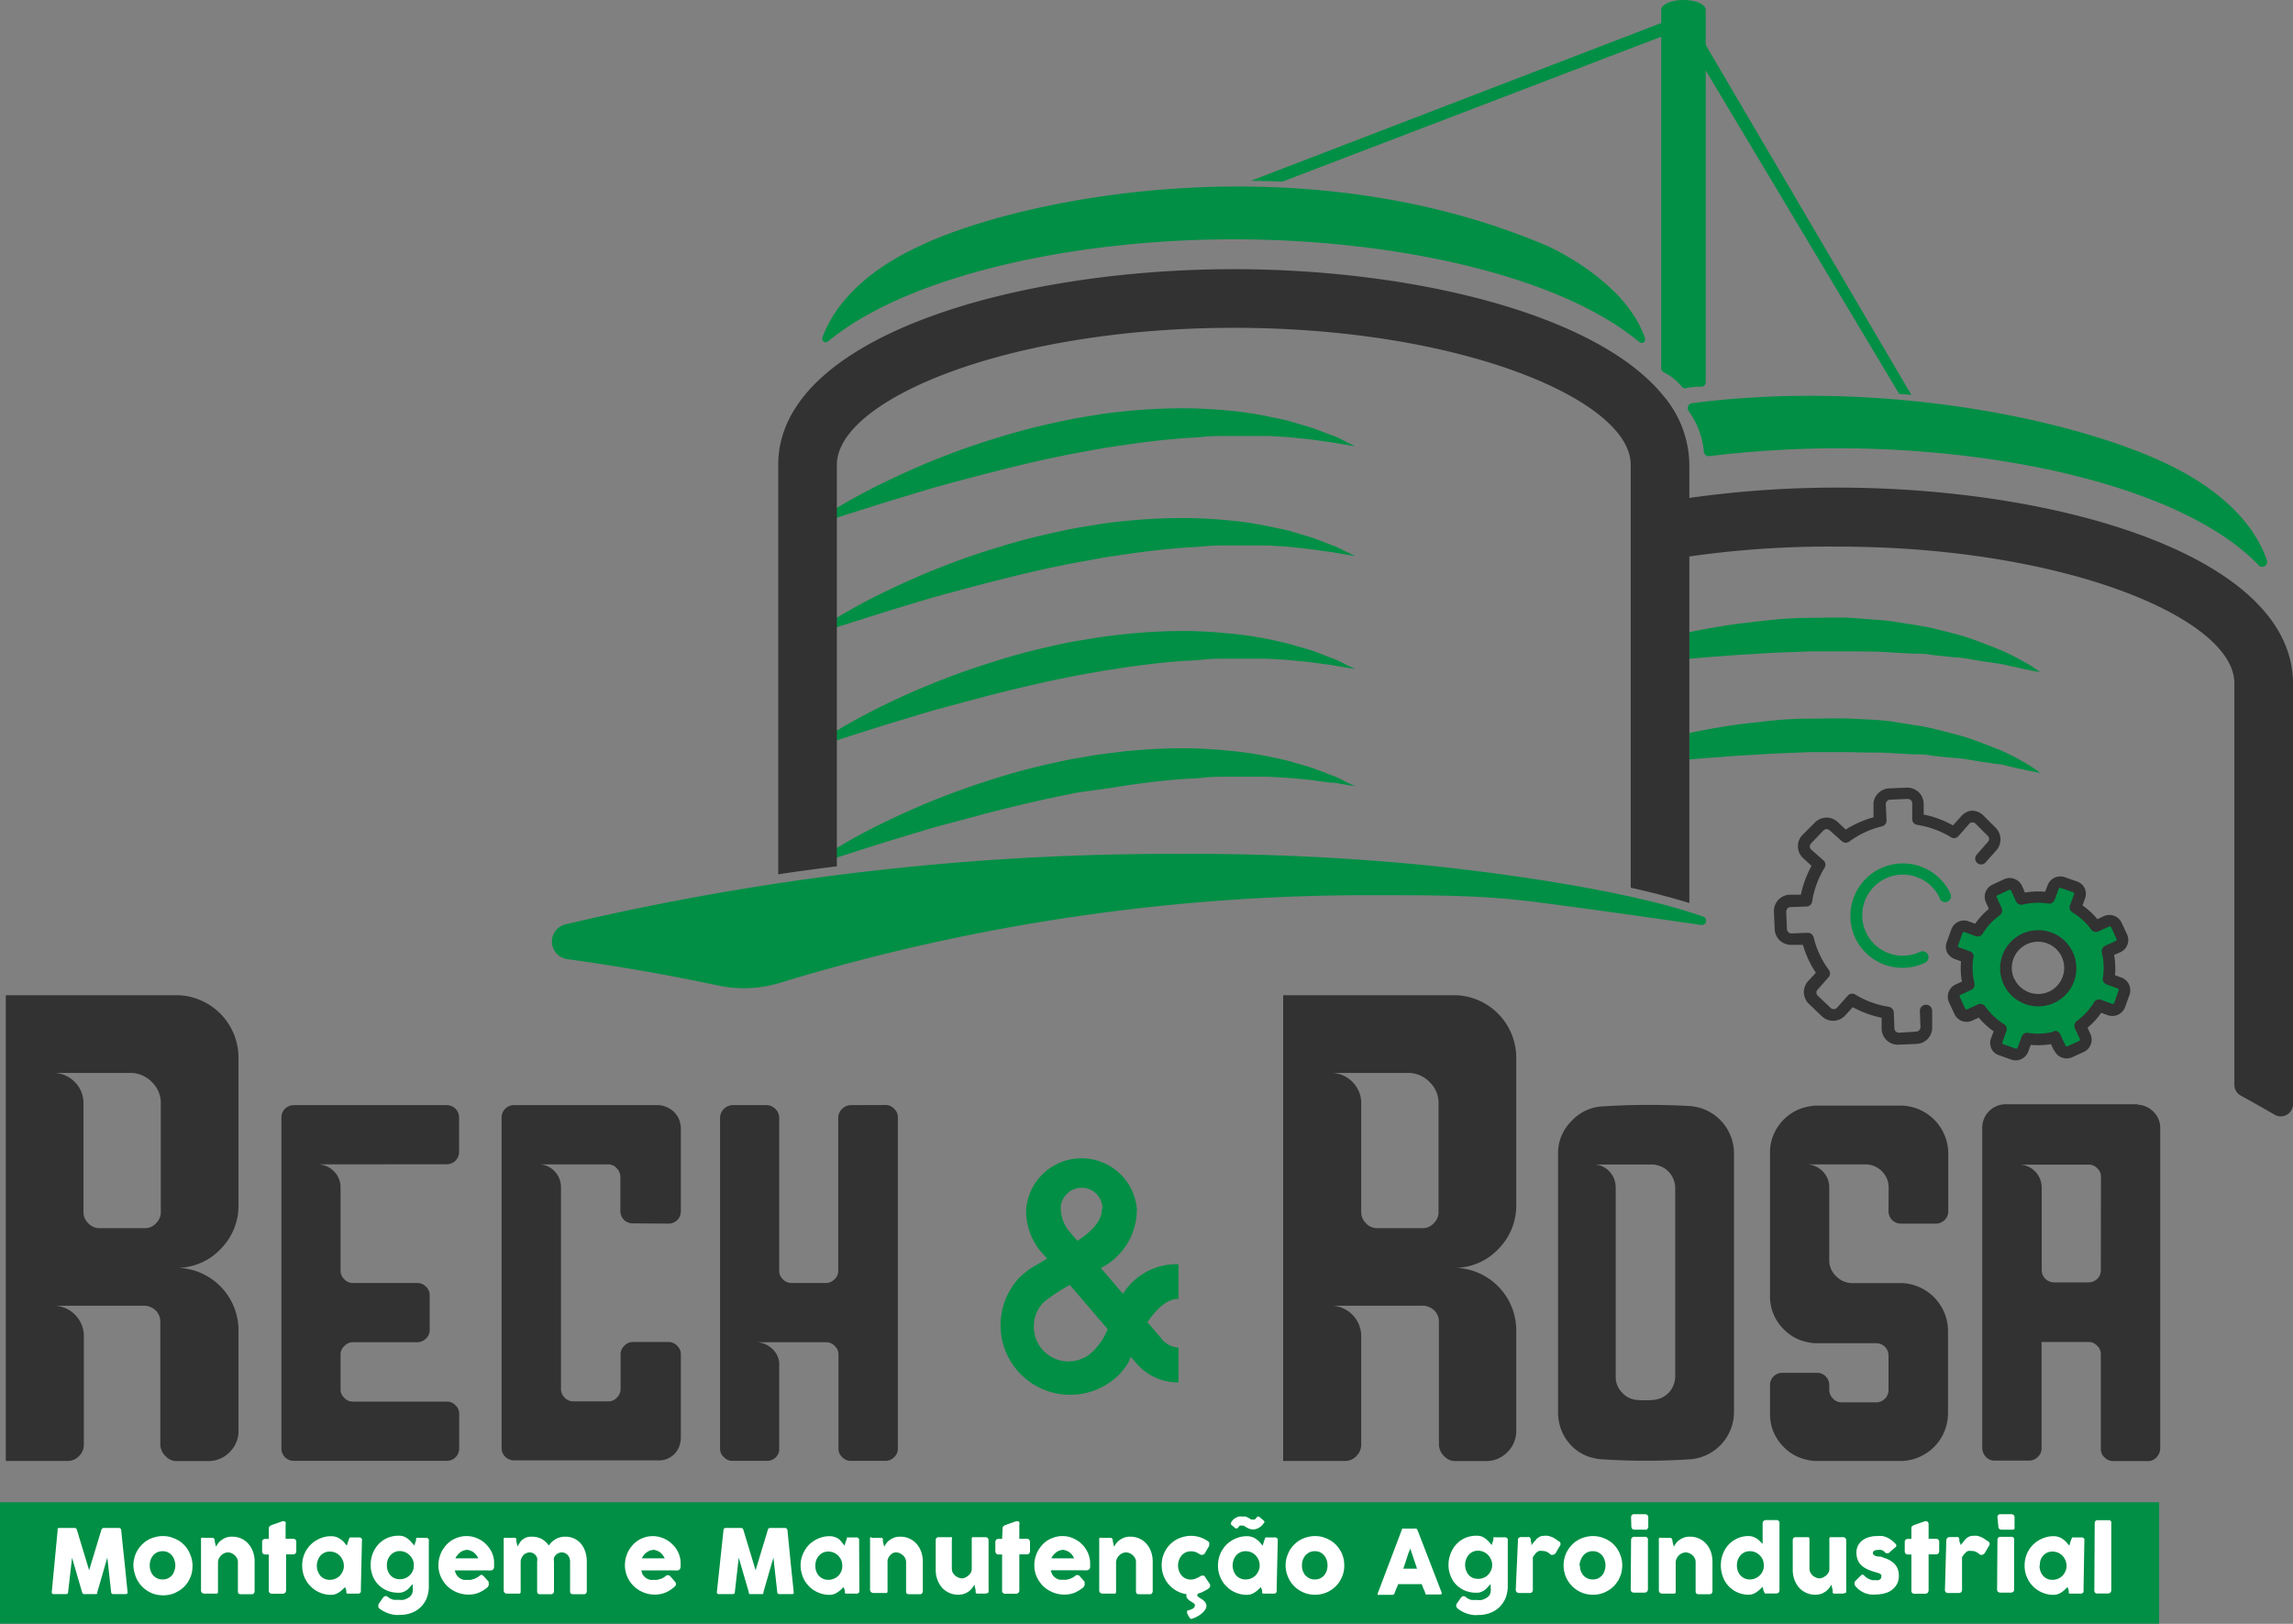 <?xml version="1.0" encoding="UTF-8"?> <svg xmlns="http://www.w3.org/2000/svg" id="Camada_1" data-name="Camada 1" viewBox="0 0 186.51 132.11"><rect x="0" y="0" width="186.51" height="132.11" fill="#808080" stroke="none"/><defs><style>.cls-1{fill:#008f45;}.cls-2{fill:#323232;}.cls-3{fill:#fff;}</style></defs><title>logo-rech-rosa-svg</title><rect class="cls-1" y="122.22" width="175.62" height="9.88"></rect><path class="cls-2" d="M189.27,61.11V93.77a1,1,0,0,0,.55.91c.9.49,1.78,1,2.66,1.5a1,1,0,0,0,1.56-.91V61.11C194,50.78,175,45.2,157,45.2a85.37,85.37,0,0,0-13.83,1.11,1,1,0,0,0-.87,1v2.71a1,1,0,0,0,1.22,1A79.76,79.76,0,0,1,157,50C175.46,50,189.27,55.85,189.27,61.11Z" transform="translate(-7.53 -5.53)"></path><path class="cls-1" d="M73.2,48.41s.59-.44,1.67-1.12a50.09,50.09,0,0,1,4.63-2.54,63.42,63.42,0,0,1,6.91-2.88c1.3-.44,2.66-.87,4-1.24s2.83-.7,4.27-1c.73-.14,1.46-.25,2.18-.37s1.45-.2,2.17-.27c1.45-.15,2.88-.23,4.26-.24a36.57,36.57,0,0,1,4,.17,29.15,29.15,0,0,1,3.54.52c.55.12,1.07.22,1.55.34l1.38.41c.86.25,1.58.57,2.18.78s1,.49,1.34.63l.47.24-2-.34c-.63-.08-1.38-.2-2.25-.29l-1.37-.13L110.68,41c-.53,0-1.09,0-1.66,0s-1.16,0-1.76,0-1.23,0-1.87.07-1.28.08-1.94.14c-1.32.1-2.67.27-4,.45l-2.07.31-2.09.38c-1.39.26-2.77.55-4.13.87s-2.7.66-4,1-2.54.67-3.72,1l-3.32,1c-2.06.64-3.77,1.19-5,1.58Z" transform="translate(-7.53 -5.53)"></path><path class="cls-1" d="M73.2,57.34s.59-.44,1.67-1.11a47.52,47.52,0,0,1,4.63-2.55,63.42,63.42,0,0,1,6.91-2.88c1.3-.44,2.66-.87,4-1.24s2.83-.7,4.27-1c.73-.14,1.46-.25,2.18-.37s1.45-.2,2.17-.27c1.45-.15,2.88-.23,4.26-.24a36.57,36.57,0,0,1,4,.17,29.15,29.15,0,0,1,3.54.52c.55.12,1.07.22,1.55.34l1.38.41c.86.25,1.58.57,2.18.79s1,.48,1.34.62l.47.24-2-.34c-.63-.07-1.38-.2-2.25-.29L112.21,50l-1.53-.09c-.53,0-1.09,0-1.66,0s-1.16,0-1.76,0-1.23,0-1.87.07-1.28.08-1.94.14c-1.32.1-2.67.27-4,.45l-2.07.31-2.09.38c-1.39.26-2.77.55-4.13.87s-2.7.66-4,1-2.54.68-3.72,1l-3.32,1c-2.06.64-3.77,1.19-5,1.58Z" transform="translate(-7.53 -5.53)"></path><path class="cls-1" d="M73.2,66.53s.59-.45,1.67-1.12a52.25,52.25,0,0,1,4.63-2.55A63.51,63.51,0,0,1,86.41,60c1.3-.44,2.66-.88,4-1.25s2.83-.7,4.27-1l2.18-.36c.73-.1,1.45-.2,2.17-.27,1.45-.15,2.88-.24,4.26-.25a34.16,34.16,0,0,1,4,.18,29.22,29.22,0,0,1,3.54.51c.55.12,1.07.23,1.55.35l1.38.4c.86.25,1.58.57,2.18.79s1,.49,1.34.63l.47.23s-.73-.11-2-.34c-.63-.07-1.38-.2-2.25-.28l-1.37-.13-1.53-.09c-.53,0-1.09,0-1.66,0s-1.16,0-1.76,0-1.23,0-1.87.08-1.28.07-1.94.13c-1.32.1-2.67.27-4,.45l-2.07.32-2.09.37c-1.39.27-2.77.56-4.13.88s-2.7.65-4,1-2.54.68-3.72,1l-3.32,1c-2.06.64-3.77,1.19-5,1.59Z" transform="translate(-7.53 -5.53)"></path><path class="cls-1" d="M73.2,76.07s.59-.44,1.67-1.11a47.52,47.52,0,0,1,4.63-2.55,63.51,63.51,0,0,1,6.91-2.87c1.3-.45,2.66-.88,4-1.25s2.83-.7,4.27-1l2.18-.37,2.17-.27c1.45-.14,2.88-.23,4.26-.24a34.16,34.16,0,0,1,4,.18,29.22,29.22,0,0,1,3.54.51c.55.12,1.07.22,1.55.35l1.38.4c.86.25,1.58.57,2.18.79s1,.48,1.34.63l.47.23L116,69.2l-.28,0c-.6-.07-1.3-.19-2.11-.27l-1.37-.12-1.53-.09c-.53,0-1.09,0-1.66,0s-1.16,0-1.76,0-1.23,0-1.87.08-1.28.07-1.94.13c-1.32.1-2.67.27-4,.45l-2.07.32L95.24,70c-1.39.27-2.77.56-4.13.88s-2.7.65-4,1-2.54.68-3.72,1l-3.32,1c-2.06.64-3.77,1.19-5,1.59Z" transform="translate(-7.53 -5.53)"></path><path class="cls-1" d="M172,67.45a17.38,17.38,0,0,0-1.74-.88c-.69-.27-1.48-.59-2.36-.9s-1.85-.53-2.88-.8a13.89,13.89,0,0,0-1.61-.32l-1.68-.27a16.91,16.91,0,0,0-1.76-.19L158.2,64c-1.21-.06-2.44,0-3.67,0s-2.46.1-3.66.24-2.38.26-3.51.47c-.84.13-1.64.29-2.43.46v2.15c.88-.08,1.78-.15,2.72-.21,1.11-.11,2.26-.15,3.43-.23s2.35-.09,3.53-.16l3.52,0c1.16.06,2.31,0,3.41.09l1.63.09c.53,0,1.05,0,1.55.12l1.47.15a12.07,12.07,0,0,1,1.39.15c.87.15,1.68.27,2.4.37.37,0,.7.14,1,.2l.85.19c1,.22,1.65.33,1.65.33S173,68,172,67.45Z" transform="translate(-7.53 -5.53)"></path><path class="cls-1" d="M172,59.29a15.59,15.59,0,0,0-1.74-.87c-.69-.28-1.48-.59-2.36-.91s-1.85-.53-2.88-.8c-.52-.14-1.06-.22-1.61-.32l-1.68-.26a16.91,16.91,0,0,0-1.76-.19l-1.8-.14c-1.21-.06-2.44,0-3.67,0s-2.46.11-3.66.25-2.38.26-3.51.47c-.84.13-1.64.29-2.43.45v2.16c.88-.08,1.78-.16,2.72-.22,1.11-.1,2.26-.15,3.43-.23s2.35-.09,3.53-.15l3.52,0c1.16,0,2.31,0,3.41.09l1.63.09c.53,0,1.05,0,1.55.11l1.47.15c.48.06.95.06,1.39.15.87.16,1.68.27,2.4.38a6.94,6.94,0,0,1,1,.2l.85.18c1,.23,1.65.33,1.65.33S173,59.81,172,59.29Z" transform="translate(-7.53 -5.53)"></path><path class="cls-1" d="M107.88,25c12.94,0,26.46,2.89,33,8.37a.29.29,0,0,0,.46-.3c-1.58-4.74-7.95-7.53-7.95-7.53-19.91-8.51-42.65-4-51.05,0C77,28,75.1,31.12,74.42,33a.29.29,0,0,0,.46.31C81.44,27.88,95,25,107.88,25Z" transform="translate(-7.53 -5.53)"></path><path class="cls-1" d="M111.83,20.31,144,8l0-1a1.78,1.78,0,0,0-.56.1L109.27,20.24C110.11,20.25,111,20.27,111.83,20.31Z" transform="translate(-7.53 -5.53)"></path><path class="cls-1" d="M108,21.79l1.46-.56q-1.16,0-2.28,0l.23.29C107.48,21.56,107.86,21.83,108,21.79Z" transform="translate(-7.53 -5.53)"></path><path class="cls-3" d="M12.22,130a.22.22,0,0,1,0-.11.17.17,0,0,1,.13-.05h1.25a.18.18,0,0,1,.18.14l1,3.3,1-3.3a.2.2,0,0,1,.19-.14h1.24a.21.21,0,0,1,.12.05.24.24,0,0,1,.06.11c.08.86.17,1.7.26,2.54s.17,1.69.26,2.54v0c0,.09-.06.14-.16.14h-1a.16.16,0,0,1-.18-.16l-.31-2.81-.82,2.83a.21.21,0,0,1,0,.09.14.14,0,0,1-.09.05h-1a.14.14,0,0,1-.09-.05s-.05-.06-.05-.09l-.82-2.82-.32,2.8c0,.11-.06.16-.17.16h-1a.14.14,0,0,1-.16-.16Z" transform="translate(-7.53 -5.53)"></path><path class="cls-3" d="M18.38,132.89a2.32,2.32,0,0,1,.09-.65,2,2,0,0,1,.24-.57,2.37,2.37,0,0,1,.37-.48,2.24,2.24,0,0,1,1.05-.6,2.3,2.3,0,0,1,.64-.09,2.24,2.24,0,0,1,.93.19A2.25,2.25,0,0,1,23,132a2.26,2.26,0,0,1,.19.94,2.74,2.74,0,0,1-.08.64,2.87,2.87,0,0,1-.24.57,2.55,2.55,0,0,1-.37.48A2.18,2.18,0,0,1,22,135a2.15,2.15,0,0,1-.56.24,2.6,2.6,0,0,1-1.28,0,2.22,2.22,0,0,1-.57-.24,2.36,2.36,0,0,1-.85-.85,2,2,0,0,1-.24-.57A2.3,2.3,0,0,1,18.38,132.89Zm1.33,0a1.22,1.22,0,0,0,.28.81,1,1,0,0,0,.33.24,1,1,0,0,0,.44.09,1,1,0,0,0,.43-.09,1.08,1.08,0,0,0,.32-.24,1,1,0,0,0,.2-.37,1.23,1.23,0,0,0,.08-.44,1.33,1.33,0,0,0-.08-.45,1,1,0,0,0-.2-.37,1.11,1.11,0,0,0-.32-.25,1,1,0,0,0-.43-.09,1,1,0,0,0-.44.09,1,1,0,0,0-.33.25,1.23,1.23,0,0,0-.21.37A1.33,1.33,0,0,0,19.71,132.89Z" transform="translate(-7.53 -5.53)"></path><path class="cls-3" d="M24,130.64a.19.19,0,0,1,.1,0h.65l.11,0a.27.27,0,0,1,.08.07.19.19,0,0,1,.05.09.42.42,0,0,1,0,.1l.11.47a2.05,2.05,0,0,1,.16-.26,1.15,1.15,0,0,1,.27-.27,1.63,1.63,0,0,1,.37-.21,1.39,1.39,0,0,1,.52-.08,1.71,1.71,0,0,1,1.32.59,2,2,0,0,1,.37.64,2.3,2.3,0,0,1,.13.79v2.38a.33.33,0,0,1-.06.21.22.22,0,0,1-.19.07h-.84a.36.36,0,0,1-.21-.05.29.29,0,0,1-.06-.21v-2.36a.6.6,0,0,0-.07-.3.92.92,0,0,0-.19-.25,1.17,1.17,0,0,0-.26-.17.8.8,0,0,0-.3-.06.66.66,0,0,0-.27.06.87.87,0,0,0-.44.41.75.75,0,0,0-.09.3v2.36a.5.5,0,0,1,0,.12.2.2,0,0,1-.07.1l-.09,0h-.92a.26.26,0,0,1-.3-.28v-4.06a.2.2,0,0,1,0-.13.18.18,0,0,1,.08-.09Z" transform="translate(-7.53 -5.53)"></path><path class="cls-3" d="M29.4,129.86a.19.19,0,0,1,.08-.17.68.68,0,0,1,.21-.11l.83-.29h.06a.19.19,0,0,1,.18.08.39.39,0,0,1,0,.2v1.15h.61a.25.25,0,0,1,.19.07.24.24,0,0,1,.07.2v.7a.3.3,0,0,1-.07.23.25.25,0,0,1-.19.07H30.8v2.92a.29.29,0,0,1-.08.21.32.32,0,0,1-.22.07h-.83a.25.25,0,0,1-.28-.28V132h-.26c-.19,0-.28-.1-.28-.3V131c0-.18.09-.27.28-.27h.26Z" transform="translate(-7.53 -5.53)"></path><path class="cls-3" d="M36.88,134.92a.25.25,0,0,1,0,.12.16.16,0,0,1-.07.09.19.19,0,0,1-.1.05h-.81l-.12,0a.16.16,0,0,1-.08-.06.36.36,0,0,1,0-.09.76.76,0,0,0,0-.11l-.1-.27-.22.21a1.69,1.69,0,0,1-.25.2,1.3,1.3,0,0,1-.31.16,1,1,0,0,1-.35.06,2.18,2.18,0,0,1-.63-.08,2.38,2.38,0,0,1-.57-.24,2.07,2.07,0,0,1-.47-.37,1.92,1.92,0,0,1-.37-.48,2,2,0,0,1-.24-.57,2.29,2.29,0,0,1-.08-.64,2.42,2.42,0,0,1,.18-.94,2.33,2.33,0,0,1,1.26-1.26,2.23,2.23,0,0,1,.92-.19,1.16,1.16,0,0,1,.42.07,1.11,1.11,0,0,1,.34.18,1.31,1.31,0,0,1,.28.24l.23.28.14-.44a.64.64,0,0,1,.06-.14.19.19,0,0,1,.05-.09.09.09,0,0,1,.07,0h.74a.19.19,0,0,1,.1.05.28.28,0,0,1,.07.09.22.22,0,0,1,0,.12Zm-3.58-2a1.3,1.3,0,0,0,.29.81,1,1,0,0,0,.33.24,1,1,0,0,0,.43.09,1.15,1.15,0,0,0,.82-.33,1.31,1.31,0,0,0,.24-.37,1,1,0,0,0,.09-.44,1.13,1.13,0,0,0-.09-.45,1.31,1.31,0,0,0-.24-.37,1.16,1.16,0,0,0-.36-.25,1.14,1.14,0,0,0-.46-.09,1,1,0,0,0-.76.34,1.23,1.23,0,0,0-.21.37A1.33,1.33,0,0,0,33.3,132.89Z" transform="translate(-7.53 -5.53)"></path><path class="cls-3" d="M41.1,135a1.18,1.18,0,0,0,0-.28c0-.11,0-.21,0-.32l-.21.23a1.36,1.36,0,0,1-.24.24,1.11,1.11,0,0,1-.3.17.94.94,0,0,1-.39.07,2.45,2.45,0,0,1-.91-.16,2.25,2.25,0,0,1-.72-.47,2.11,2.11,0,0,1-.48-.72,2.47,2.47,0,0,1-.17-.92,2.6,2.6,0,0,1,.17-.93,2.39,2.39,0,0,1,.48-.76,2.16,2.16,0,0,1,.72-.5,2.27,2.27,0,0,1,.91-.18,1.25,1.25,0,0,1,.4.06,1.74,1.74,0,0,1,.33.18A2.16,2.16,0,0,1,41,131l.23.27.14-.43,0-.12a.22.22,0,0,1,.05-.08.12.12,0,0,1,.07,0,.22.22,0,0,1,.12,0h.63a.19.19,0,0,1,.1.05.31.31,0,0,1,.07.09.21.21,0,0,1,0,.12v3.69a2.54,2.54,0,0,1-.19,1A2.11,2.11,0,0,1,41,136.75a2.61,2.61,0,0,1-.94.16,2.12,2.12,0,0,1-.42,0,2.42,2.42,0,0,1-.45-.1,2.3,2.3,0,0,1-.43-.18,1.69,1.69,0,0,1-.37-.24l-.08-.08a.18.18,0,0,1,0-.1.24.24,0,0,1,0-.12.22.22,0,0,1,.06-.13l.34-.48a.28.28,0,0,1,.18-.1.31.31,0,0,1,.21.08.6.6,0,0,0,.21.14l.24.09.25,0H40a1.4,1.4,0,0,0,.34,0,1.2,1.2,0,0,0,.33-.13.83.83,0,0,0,.28-.21A.71.71,0,0,0,41.1,135ZM39,132.87a1.29,1.29,0,0,0,.07.45,1.07,1.07,0,0,0,.22.37,1,1,0,0,0,.33.24,1.18,1.18,0,0,0,.43.08,1.11,1.11,0,0,0,.44-.08,1,1,0,0,0,.35-.23.94.94,0,0,0,.25-.34,1,1,0,0,0,.1-.42v-.12a1,1,0,0,0-.1-.42,1.07,1.07,0,0,0-.25-.35,1.21,1.21,0,0,0-.35-.24,1.12,1.12,0,0,0-.44-.09,1,1,0,0,0-.43.09,1,1,0,0,0-.33.25,1.07,1.07,0,0,0-.22.37A1.31,1.31,0,0,0,39,132.87Z" transform="translate(-7.53 -5.53)"></path><path class="cls-3" d="M47.21,134.64a2.75,2.75,0,0,1-.72.46,2.22,2.22,0,0,1-.85.16,2.46,2.46,0,0,1-.94-.18,2.43,2.43,0,0,1-.78-.5,2.53,2.53,0,0,1-.53-.76,2.31,2.31,0,0,1-.2-.95,2.57,2.57,0,0,1,.08-.62,2.72,2.72,0,0,1,.22-.56,3.27,3.27,0,0,1,.35-.48,2.39,2.39,0,0,1,.46-.38,2.7,2.7,0,0,1,.55-.24,2.18,2.18,0,0,1,.63-.09,2.33,2.33,0,0,1,.59.08,2.5,2.5,0,0,1,.53.23,1.93,1.93,0,0,1,.46.35,2.51,2.51,0,0,1,.35.44,2,2,0,0,1,.23.52,1.77,1.77,0,0,1,.08.56V133a.27.27,0,0,1-.06.19.26.26,0,0,1-.17.1,1.4,1.4,0,0,1-.34,0H44.53a1,1,0,0,0,.15.39,1.18,1.18,0,0,0,.25.25,1.2,1.2,0,0,0,.31.13,1.88,1.88,0,0,0,.31,0,1.24,1.24,0,0,0,.27,0l.27-.07.23-.11a.93.93,0,0,0,.18-.12.46.46,0,0,1,.1-.07.13.13,0,0,1,.18,0l.11.09.39.44,0,.08a.22.22,0,0,1,0,.08.16.16,0,0,1,0,.12Zm-1.75-3a.67.67,0,0,0-.28.06.92.92,0,0,0-.25.15,1.34,1.34,0,0,0-.2.21,1,1,0,0,0-.16.25h1.86a1.75,1.75,0,0,0-.16-.27,1,1,0,0,0-.21-.21.92.92,0,0,0-.26-.14A1.16,1.16,0,0,0,45.46,131.61Z" transform="translate(-7.53 -5.53)"></path><path class="cls-3" d="M48.58,130.64a.19.19,0,0,1,.1,0h.65l.11,0a.27.27,0,0,1,.08.07.19.19,0,0,1,0,.09.42.42,0,0,1,0,.1l.11.47c0-.08.08-.16.14-.26a1.05,1.05,0,0,1,.2-.27,1.33,1.33,0,0,1,.33-.21,1.15,1.15,0,0,1,.48-.08,1.68,1.68,0,0,1,.82.19,1.81,1.81,0,0,1,.57.53,2.79,2.79,0,0,1,.19-.24,1.4,1.4,0,0,1,.29-.23,1.11,1.11,0,0,1,.38-.18,1.43,1.43,0,0,1,.48-.07,1.63,1.63,0,0,1,1.29.59,2,2,0,0,1,.34.64,2.56,2.56,0,0,1,.12.79v2.38a.33.33,0,0,1-.06.21.22.22,0,0,1-.19.07h-.84a.36.36,0,0,1-.21-.05.29.29,0,0,1-.06-.21v-2.4a.93.93,0,0,0-.05-.29.59.59,0,0,0-.14-.23.56.56,0,0,0-.21-.16.64.64,0,0,0-.28-.06.58.58,0,0,0-.26.06.62.62,0,0,0-.22.15.76.76,0,0,0-.15.23.94.94,0,0,0,0,.3v2.38a.33.33,0,0,1-.06.21.24.24,0,0,1-.19.07h-.84a.37.37,0,0,1-.22-.05.29.29,0,0,1-.06-.21v-2.4a.92.92,0,0,0,0-.29.73.73,0,0,0-.13-.23.65.65,0,0,0-.21-.16.6.6,0,0,0-.27-.06.58.58,0,0,0-.26.06.79.79,0,0,0-.23.14,1,1,0,0,0-.16.24.66.66,0,0,0-.08.29v2.4a.5.5,0,0,1,0,.12.2.2,0,0,1-.07.1l-.09,0h-.92a.26.26,0,0,1-.3-.28v-4.06a.2.2,0,0,1,0-.13.18.18,0,0,1,.08-.09Z" transform="translate(-7.53 -5.53)"></path><path class="cls-3" d="M62.37,134.64a2.46,2.46,0,0,1-.72.46,2.17,2.17,0,0,1-.84.16,2.44,2.44,0,0,1-1.72-.68,2.37,2.37,0,0,1-.53-.76,2.31,2.31,0,0,1-.2-.95,2.57,2.57,0,0,1,.08-.62,2.25,2.25,0,0,1,.22-.56,2.68,2.68,0,0,1,.35-.48,2.39,2.39,0,0,1,.46-.38,2.48,2.48,0,0,1,.55-.24,2.2,2.2,0,0,1,1.21,0,2.58,2.58,0,0,1,.54.23,2.1,2.1,0,0,1,.45.35,2.17,2.17,0,0,1,.36.44,2.42,2.42,0,0,1,.23.52,2.1,2.1,0,0,1,.08.56V133a.43.43,0,0,1-.06.19.26.26,0,0,1-.17.1,1.5,1.5,0,0,1-.35,0H59.7a1,1,0,0,0,.14.39,1.23,1.23,0,0,0,.26.25,1.2,1.2,0,0,0,.31.13,1.76,1.76,0,0,0,.31,0,1.24,1.24,0,0,0,.27,0l.26-.07a1.33,1.33,0,0,0,.24-.11.83.83,0,0,0,.17-.12l.1-.07a.16.16,0,0,1,.09,0,.14.14,0,0,1,.1,0l.11.09.38.44a.33.33,0,0,1,.06.08s0,0,0,.08a.21.21,0,0,1,0,.12A.47.47,0,0,1,62.37,134.64Zm-1.75-3a.66.66,0,0,0-.27.06.92.92,0,0,0-.25.15,1,1,0,0,0-.21.21,1.28,1.28,0,0,0-.15.25H61.6a1.78,1.78,0,0,0-.17-.27,1,1,0,0,0-.2-.21,1.08,1.08,0,0,0-.26-.14A1.23,1.23,0,0,0,60.62,131.61Z" transform="translate(-7.53 -5.53)"></path><path class="cls-3" d="M66.38,130a.16.16,0,0,1,.05-.11.17.17,0,0,1,.12-.05h1.26a.18.18,0,0,1,.18.14l1,3.3,1-3.3a.18.18,0,0,1,.18-.14H71.4a.21.21,0,0,1,.12.05.24.24,0,0,1,.06.11c.08.86.17,1.7.25,2.54s.18,1.69.26,2.54v0c0,.09,0,.14-.16.14h-1c-.12,0-.17-.05-.18-.16l-.31-2.81-.82,2.83a.44.44,0,0,1,0,.09.14.14,0,0,1-.09.05h-1a.14.14,0,0,1-.09-.05s0-.06,0-.09l-.82-2.82-.32,2.8c0,.11-.06.16-.18.16H66a.14.14,0,0,1-.16-.16Z" transform="translate(-7.53 -5.53)"></path><path class="cls-3" d="M77.43,134.92a.5.5,0,0,1,0,.12.18.18,0,0,1-.08.09.13.13,0,0,1-.09.05h-.81l-.12,0a.12.12,0,0,1-.08-.06.19.19,0,0,1,0-.09s0-.07,0-.11l-.11-.27-.21.21a1.79,1.79,0,0,1-.26.2,1.08,1.08,0,0,1-.3.16,1,1,0,0,1-.35.06,2.18,2.18,0,0,1-.63-.08,2.22,2.22,0,0,1-.57-.24,1.92,1.92,0,0,1-.48-.37,2.55,2.55,0,0,1-.37-.48,2.35,2.35,0,0,1-.23-.57,2.3,2.3,0,0,1-.09-.64,2.26,2.26,0,0,1,.19-.94,2.45,2.45,0,0,1,.5-.76,2.52,2.52,0,0,1,.75-.5,2.24,2.24,0,0,1,.93-.19,1.07,1.07,0,0,1,.41.07,1.06,1.06,0,0,1,.35.18A2.09,2.09,0,0,1,76,131c.08.1.16.19.22.28l.14-.44a1.14,1.14,0,0,0,.06-.14l0-.09a.09.09,0,0,1,.07,0h.75a.13.13,0,0,1,.09.05.32.32,0,0,1,.08.09.37.37,0,0,1,0,.12Zm-3.58-2a1.23,1.23,0,0,0,.07.44,1.07,1.07,0,0,0,.22.37,1,1,0,0,0,.76.33,1.13,1.13,0,0,0,.45-.09,1.06,1.06,0,0,0,.61-.61,1,1,0,0,0,.08-.44,1.12,1.12,0,0,0-.08-.45,1.31,1.31,0,0,0-.24-.37,1.34,1.34,0,0,0-.37-.25,1.13,1.13,0,0,0-.45-.09,1,1,0,0,0-.43.09,1,1,0,0,0-.33.25,1.07,1.07,0,0,0-.22.37A1.33,1.33,0,0,0,73.85,132.89Z" transform="translate(-7.53 -5.53)"></path><path class="cls-3" d="M78.4,130.64a.19.19,0,0,1,.1,0h.64l.12,0,.08.07a.19.19,0,0,1,0,.09.42.42,0,0,0,0,.1l.11.47a2.05,2.05,0,0,1,.16-.26,1.1,1.1,0,0,1,.26-.27,1.71,1.71,0,0,1,.38-.21,1.37,1.37,0,0,1,.51-.08,1.75,1.75,0,0,1,1.33.59,2,2,0,0,1,.37.64,2.3,2.3,0,0,1,.13.79v2.38a.33.33,0,0,1-.06.21.22.22,0,0,1-.19.07h-.84a.37.37,0,0,1-.22-.05.36.36,0,0,1-.05-.21v-2.36a.73.73,0,0,0-.07-.3.92.92,0,0,0-.19-.25,1.45,1.45,0,0,0-.26-.17.8.8,0,0,0-.3-.06.66.66,0,0,0-.27.06A.82.82,0,0,0,80,132a1,1,0,0,0-.2.25.61.61,0,0,0-.08.3v2.36a.27.27,0,0,1,0,.12.15.15,0,0,1-.07.1l-.09,0H78.6a.3.3,0,0,1-.23-.08.26.26,0,0,1-.07-.2v-4.06a.28.28,0,0,1,0-.13.2.2,0,0,1,.09-.09Z" transform="translate(-7.53 -5.53)"></path><path class="cls-3" d="M87.84,135.13l-.1.05h-.65l-.12,0-.08-.07a.19.19,0,0,1,0-.09.42.42,0,0,1,0-.1l-.11-.47a2.05,2.05,0,0,1-.16.26,1.63,1.63,0,0,1-.26.27,1.71,1.71,0,0,1-.38.21,1.6,1.6,0,0,1-.51.08,1.75,1.75,0,0,1-1.33-.59,2.08,2.08,0,0,1-.37-.65,2.24,2.24,0,0,1-.13-.78v-2.38a.29.29,0,0,1,.06-.21.22.22,0,0,1,.19-.07h.84c.11,0,.18,0,.22,0a.3.3,0,0,1,0,.2v2.37a.78.78,0,0,0,.07.3,1.1,1.1,0,0,0,.19.25.92.92,0,0,0,.27.16.61.61,0,0,0,.57,0,1,1,0,0,0,.25-.16.91.91,0,0,0,.2-.24.66.66,0,0,0,.07-.3v-2.37a.27.27,0,0,1,0-.12.16.16,0,0,1,.07-.09.18.18,0,0,1,.09,0h.92a.29.29,0,0,1,.22.07.28.28,0,0,1,.07.21v4.06a.28.28,0,0,1,0,.13.2.2,0,0,1-.09.09Z" transform="translate(-7.53 -5.53)"></path><path class="cls-3" d="M89.08,129.86a.19.19,0,0,1,.08-.17.68.68,0,0,1,.21-.11l.82-.29h.07a.19.19,0,0,1,.18.08.4.4,0,0,1,0,.2v1.15h.61a.26.26,0,0,1,.19.07.28.28,0,0,1,.07.2v.7a.35.35,0,0,1-.07.23.26.26,0,0,1-.19.07h-.61v2.92a.25.25,0,0,1-.08.21.29.29,0,0,1-.22.07h-.82a.24.24,0,0,1-.28-.28V132h-.27c-.18,0-.28-.1-.28-.3V131a.25.25,0,0,1,.28-.27h.27Z" transform="translate(-7.53 -5.53)"></path><path class="cls-3" d="M95.68,134.64a2.75,2.75,0,0,1-.72.46,2.22,2.22,0,0,1-.85.16,2.46,2.46,0,0,1-.94-.18,2.43,2.43,0,0,1-.78-.5,2.53,2.53,0,0,1-.53-.76,2.31,2.31,0,0,1-.2-.95,2.57,2.57,0,0,1,.08-.62,2.72,2.72,0,0,1,.22-.56,3.27,3.27,0,0,1,.35-.48,2.39,2.39,0,0,1,.46-.38,2.56,2.56,0,0,1,.56-.24,2.06,2.06,0,0,1,.62-.09,2.33,2.33,0,0,1,.59.08,2.3,2.3,0,0,1,.53.23,1.93,1.93,0,0,1,.46.35,2.12,2.12,0,0,1,.35.44,2,2,0,0,1,.23.52,1.77,1.77,0,0,1,.09.56c0,.13,0,.23,0,.31a.27.27,0,0,1-.06.19.26.26,0,0,1-.16.1,1.56,1.56,0,0,1-.35,0H93a1.13,1.13,0,0,0,.15.39,1,1,0,0,0,.26.25,1.14,1.14,0,0,0,.3.13,1.88,1.88,0,0,0,.31,0,1.24,1.24,0,0,0,.27,0l.27-.07.23-.11a.93.93,0,0,0,.18-.12.46.46,0,0,1,.1-.07.16.16,0,0,1,.09,0,.12.12,0,0,1,.09,0,.44.44,0,0,1,.11.09l.39.44a.25.25,0,0,1,0,.08.22.22,0,0,1,0,.08.16.16,0,0,1,0,.12Zm-1.75-3a.67.67,0,0,0-.28.06.87.87,0,0,0-.24.15,1,1,0,0,0-.21.21.73.73,0,0,0-.15.25H94.9a1.75,1.75,0,0,0-.16-.27,1,1,0,0,0-.21-.21.92.92,0,0,0-.26-.14A1.16,1.16,0,0,0,93.93,131.61Z" transform="translate(-7.53 -5.53)"></path><path class="cls-3" d="M97.05,130.64a.19.19,0,0,1,.1,0h.65l.11,0a.27.27,0,0,1,.08.07.19.19,0,0,1,.05.09.42.42,0,0,1,0,.1l.11.47a2.05,2.05,0,0,1,.16-.26,1.15,1.15,0,0,1,.27-.27,1.51,1.51,0,0,1,.38-.21,1.3,1.3,0,0,1,.51-.08,1.71,1.71,0,0,1,.75.16,1.62,1.62,0,0,1,.57.43,1.85,1.85,0,0,1,.37.64,2.3,2.3,0,0,1,.13.79v2.38a.33.33,0,0,1-.06.21.22.22,0,0,1-.19.07h-.84a.36.36,0,0,1-.21-.05.29.29,0,0,1-.06-.21v-2.36a.6.6,0,0,0-.07-.3.92.92,0,0,0-.19-.25,1,1,0,0,0-.26-.17.8.8,0,0,0-.3-.06.66.66,0,0,0-.27.06.87.87,0,0,0-.44.41.75.75,0,0,0-.09.3v2.36a.5.5,0,0,1,0,.12.2.2,0,0,1-.07.1l-.09,0h-.92a.32.32,0,0,1-.23-.08.3.3,0,0,1-.06-.2v-4.06a.28.28,0,0,1,0-.13.24.24,0,0,1,.08-.09Z" transform="translate(-7.53 -5.53)"></path><path class="cls-3" d="M105.16,133.77l.1-.05h.07a.2.2,0,0,1,.11,0,.29.29,0,0,1,.11.11l.41.61,0,.07a.14.14,0,0,1,0,.06.16.16,0,0,1-.06.13.52.52,0,0,1-.11.1,3.61,3.61,0,0,1-.65.33,2.36,2.36,0,0,1-.75.12,2.18,2.18,0,0,1-.63-.08,2.22,2.22,0,0,1-.57-.24,2.37,2.37,0,0,1-.48-.37,2.19,2.19,0,0,1-.37-.48,2.87,2.87,0,0,1-.24-.57,2.64,2.64,0,0,1,0-1.29,2.87,2.87,0,0,1,.24-.57,2.36,2.36,0,0,1,.85-.85,2.6,2.6,0,0,1,1.2-.32,2.48,2.48,0,0,1,.73.11,2.31,2.31,0,0,1,.63.31h0a.69.69,0,0,1,.13.11.27.27,0,0,1,0,.16.22.22,0,0,1,0,.13l-.32.55a.29.29,0,0,1-.25.18l-.08,0-.11-.05a1.83,1.83,0,0,0-.34-.18,1.23,1.23,0,0,0-.39-.06,1,1,0,0,0-.42.09,1,1,0,0,0-.33.25,1.23,1.23,0,0,0-.21.37,1.33,1.33,0,0,0-.08.45,1.3,1.3,0,0,0,.29.81,1,1,0,0,0,.33.24,1,1,0,0,0,.42.09,1,1,0,0,0,.39-.08A1.59,1.59,0,0,0,105.16,133.77Zm-.17,1.42a.17.17,0,0,0-.08.13.12.12,0,0,0,.06.1l.14.11.18.11a1.1,1.1,0,0,1,.18.14.59.59,0,0,1,.13.18.41.41,0,0,1,.06.23.54.54,0,0,1-.09.28,1.11,1.11,0,0,1-.25.29,1.92,1.92,0,0,1-.39.27,1.88,1.88,0,0,1-.5.21h0s-.07,0-.12-.08a1.4,1.4,0,0,1-.12-.18,1.86,1.86,0,0,1-.1-.2.58.58,0,0,1,0-.13.12.12,0,0,1,0-.08c.42-.1.62-.23.62-.38a.19.19,0,0,0,0-.14.87.87,0,0,0-.14-.12l-.17-.11-.18-.12a.87.87,0,0,1-.13-.15.31.31,0,0,1-.06-.19.25.25,0,0,1,0-.08.24.24,0,0,1,.06-.09Z" transform="translate(-7.53 -5.53)"></path><path class="cls-3" d="M111.37,134.92a.25.25,0,0,1,0,.12.16.16,0,0,1-.07.09.19.19,0,0,1-.1.05h-.81l-.12,0a.16.16,0,0,1-.08-.06.36.36,0,0,1,0-.09.76.76,0,0,0,0-.11l-.1-.27-.22.21a1.69,1.69,0,0,1-.25.2,1.3,1.3,0,0,1-.31.16,1,1,0,0,1-.35.06,2.18,2.18,0,0,1-.63-.08,2.38,2.38,0,0,1-.57-.24,2.07,2.07,0,0,1-.47-.37,1.92,1.92,0,0,1-.37-.48,2.38,2.38,0,0,1-.24-.57,2.29,2.29,0,0,1-.08-.64,2.42,2.42,0,0,1,.18-.94,2.33,2.33,0,0,1,1.26-1.26,2.23,2.23,0,0,1,.92-.19,1.16,1.16,0,0,1,.42.07,1,1,0,0,1,.34.18,1.31,1.31,0,0,1,.28.24l.23.28.14-.44a.64.64,0,0,1,.06-.14.19.19,0,0,1,.05-.09.09.09,0,0,1,.07,0h.74a.19.19,0,0,1,.1.05.28.28,0,0,1,.07.09.22.22,0,0,1,0,.12Zm-3.66-5.61.16-.18a.92.92,0,0,1,.21-.13.85.85,0,0,1,.22-.09,1,1,0,0,1,.24,0l.14,0a.58.58,0,0,1,.16,0l.21.09.25.15a.12.12,0,0,0,.08,0l.08,0a.25.25,0,0,0,.13,0l.09-.08.12-.15a.09.09,0,0,1,.07,0s0,0,.07,0l.38.32a.23.23,0,0,1,.05.07.09.09,0,0,1,0,.08l-.11.14a1.06,1.06,0,0,1-.36.31.89.89,0,0,1-.45.12,1,1,0,0,1-.29-.05,1.47,1.47,0,0,1-.28-.14l-.2-.12-.08,0-.08,0a.25.25,0,0,0-.13,0,.24.24,0,0,0-.09.08l-.12.14a.07.07,0,0,1-.07,0,.09.09,0,0,1-.09,0l-.37-.32s0,0,0,0a.08.08,0,0,1,0,0v-.05l0-.06Zm.08,3.58a1.3,1.3,0,0,0,.29.81,1,1,0,0,0,.33.24,1,1,0,0,0,.43.09,1.15,1.15,0,0,0,.82-.33,1.31,1.31,0,0,0,.24-.37,1,1,0,0,0,.09-.44,1.13,1.13,0,0,0-.09-.45,1.31,1.31,0,0,0-.24-.37,1.16,1.16,0,0,0-.36-.25,1.14,1.14,0,0,0-.46-.09,1,1,0,0,0-.76.34,1.23,1.23,0,0,0-.21.37A1.33,1.33,0,0,0,107.79,132.89Z" transform="translate(-7.53 -5.53)"></path><path class="cls-3" d="M112.1,132.89a2.32,2.32,0,0,1,.09-.65,2.87,2.87,0,0,1,.24-.57,2.37,2.37,0,0,1,.37-.48,2.19,2.19,0,0,1,.48-.37,2.35,2.35,0,0,1,.57-.23,2.3,2.3,0,0,1,.64-.09,2.24,2.24,0,0,1,.93.19,2.45,2.45,0,0,1,.76.5,2.67,2.67,0,0,1,.51.76,2.42,2.42,0,0,1,.18.94,2.29,2.29,0,0,1-.08.64,2.87,2.87,0,0,1-.24.57,2.19,2.19,0,0,1-.37.48,2.38,2.38,0,0,1-1.05.61,2.25,2.25,0,0,1-.64.08,2.29,2.29,0,0,1-.64-.08,2.38,2.38,0,0,1-.57-.24,2.36,2.36,0,0,1-.85-.85,2.87,2.87,0,0,1-.24-.57A2.3,2.3,0,0,1,112.1,132.89Zm1.33,0a1.22,1.22,0,0,0,.28.81,1.27,1.27,0,0,0,.33.24,1,1,0,0,0,.44.09,1,1,0,0,0,.43-.09,1,1,0,0,0,.32-.24,1.23,1.23,0,0,0,.21-.37,1.5,1.5,0,0,0,.07-.44,1.63,1.63,0,0,0-.07-.45,1.23,1.23,0,0,0-.21-.37,1,1,0,0,0-.32-.25,1,1,0,0,0-.43-.09,1,1,0,0,0-.44.09,1.31,1.31,0,0,0-.33.25,1.23,1.23,0,0,0-.21.37A1.33,1.33,0,0,0,113.43,132.89Z" transform="translate(-7.53 -5.53)"></path><path class="cls-3" d="M121.57,129.94s0,0,0-.05l0,0,.06,0,.06,0h.93a.18.18,0,0,1,.11,0l.07.07.09.21,1.9,4.92c0,.05,0,.08,0,.11s-.07.05-.14.05h-1a.25.25,0,0,1-.13,0,.26.26,0,0,1-.07-.1c0-.13-.09-.25-.14-.37s-.09-.25-.14-.37h-1.93c0,.12-.09.24-.14.37s-.09.24-.14.37a.17.17,0,0,1-.18.13h-1.07a.16.16,0,0,1-.12,0s0-.06,0-.11Zm.66,1.55c0,.12-.09.26-.14.4s-.09.29-.14.43-.09.29-.14.43-.09.28-.14.4h1.12Z" transform="translate(-7.53 -5.53)"></path><path class="cls-3" d="M128.78,135a.82.82,0,0,0,0-.28v-.32l-.22.23a1.36,1.36,0,0,1-.24.24,1.11,1.11,0,0,1-.3.17.94.94,0,0,1-.39.07,2.49,2.49,0,0,1-.91-.16,2.36,2.36,0,0,1-.72-.47,2.09,2.09,0,0,1-.47-.72,2.29,2.29,0,0,1-.18-.92,2.41,2.41,0,0,1,.18-.93,2.37,2.37,0,0,1,.47-.76,2.27,2.27,0,0,1,.72-.5,2.31,2.31,0,0,1,.91-.18,1.31,1.31,0,0,1,.41.06,1.4,1.4,0,0,1,.32.18,2.16,2.16,0,0,1,.27.25,2.76,2.76,0,0,1,.23.27l.14-.43,0-.12a.22.22,0,0,1,0-.08.12.12,0,0,1,.07,0,.22.22,0,0,1,.12,0H130a.2.2,0,0,1,.09.05.34.34,0,0,1,.08.09.37.37,0,0,1,0,.12v3.69a2.73,2.73,0,0,1-.18,1,2.32,2.32,0,0,1-.51.74,2.21,2.21,0,0,1-.76.47,2.71,2.71,0,0,1-.95.16,2.12,2.12,0,0,1-.42,0,2.42,2.42,0,0,1-.45-.1,2.3,2.3,0,0,1-.43-.18,2,2,0,0,1-.37-.24l-.07-.08a.19.19,0,0,1-.05-.1.24.24,0,0,1,0-.12.49.49,0,0,1,.06-.13l.34-.48a.33.33,0,0,1,.18-.1.29.29,0,0,1,.21.08.6.6,0,0,0,.21.14,1.06,1.06,0,0,0,.25.09l.24,0h.22a1.33,1.33,0,0,0,.34,0,1.4,1.4,0,0,0,.34-.13.9.9,0,0,0,.27-.21A.61.61,0,0,0,128.78,135Zm-2.08-2.16a1.29,1.29,0,0,0,.08.45,1.23,1.23,0,0,0,.21.37,1,1,0,0,0,.33.24,1.22,1.22,0,0,0,.43.08,1.08,1.08,0,0,0,.44-.08,1,1,0,0,0,.36-.23,1,1,0,0,0,.24-.34,1,1,0,0,0,.11-.42v-.12a1,1,0,0,0-.11-.42,1.21,1.21,0,0,0-.24-.35,1.13,1.13,0,0,0-.36-.24,1.08,1.08,0,0,0-.44-.09,1,1,0,0,0-.76.34,1.23,1.23,0,0,0-.21.37A1.32,1.32,0,0,0,126.7,132.87Z" transform="translate(-7.53 -5.53)"></path><path class="cls-3" d="M131,130.84a.2.2,0,0,1,0-.11.22.22,0,0,1,.07-.09.35.35,0,0,1,.19-.06h.55a.18.18,0,0,1,.11,0,.23.23,0,0,1,.07.07.36.36,0,0,1,.05.09,1,1,0,0,1,0,.1.15.15,0,0,1,0,.07l.05.12s0,.09,0,.13l0,.08.21-.25.21-.25a1.05,1.05,0,0,1,.25-.18.67.67,0,0,1,.33-.08,1.83,1.83,0,0,1,.35,0,1.4,1.4,0,0,1,.29.09,1,1,0,0,1,.28.14l.29.2a.25.25,0,0,1,.1.4l-.33.57a.32.32,0,0,1-.18.13.32.32,0,0,1-.23,0,1.12,1.12,0,0,0-.32-.23.87.87,0,0,0-.37-.07.69.69,0,0,0-.25,0,.52.52,0,0,0-.19.11,1.29,1.29,0,0,0-.16.17l-.16.23v2.63a.33.33,0,0,1-.06.21.3.3,0,0,1-.23.07h-.81c-.19,0-.29-.09-.29-.28Z" transform="translate(-7.53 -5.53)"></path><path class="cls-3" d="M134.71,132.89a2.32,2.32,0,0,1,.09-.65,2,2,0,0,1,.24-.57,2.37,2.37,0,0,1,.37-.48,2.24,2.24,0,0,1,1.05-.6,2.35,2.35,0,0,1,1.57.1,2.25,2.25,0,0,1,1.26,1.26,2.26,2.26,0,0,1,.19.94,2.74,2.74,0,0,1-.08.64,2.87,2.87,0,0,1-.24.57,2.55,2.55,0,0,1-.37.48,2.18,2.18,0,0,1-.49.37,2.15,2.15,0,0,1-.56.24,2.29,2.29,0,0,1-.64.08,2.25,2.25,0,0,1-.64-.08,2.22,2.22,0,0,1-.57-.24,2.36,2.36,0,0,1-.85-.85,2,2,0,0,1-.24-.57A2.3,2.3,0,0,1,134.71,132.89Zm1.33,0a1.22,1.22,0,0,0,.28.81,1,1,0,0,0,.33.24,1,1,0,0,0,.44.09,1,1,0,0,0,.43-.09,1.08,1.08,0,0,0,.32-.24,1,1,0,0,0,.2-.37,1.23,1.23,0,0,0,.08-.44,1.33,1.33,0,0,0-.08-.45,1,1,0,0,0-.2-.37,1.11,1.11,0,0,0-.32-.25,1,1,0,0,0-.43-.09,1,1,0,0,0-.44.09,1,1,0,0,0-.33.25,1.23,1.23,0,0,0-.21.37A1.33,1.33,0,0,0,136,132.89Z" transform="translate(-7.53 -5.53)"></path><path class="cls-3" d="M140.2,129a.29.29,0,0,1,.07-.22.28.28,0,0,1,.2-.06h.84a.33.33,0,0,1,.21.06.29.29,0,0,1,.08.22v.71a.29.29,0,0,1,0,.09l-.06.1a.24.24,0,0,1-.09.08.21.21,0,0,1-.12,0h-.84q-.27,0-.27-.3Zm0,1.84a.27.27,0,0,1,.07-.2.22.22,0,0,1,.2-.08h.83a.2.2,0,0,1,.1,0l.09.05.08.09a.27.27,0,0,1,0,.12v4a.29.29,0,0,1-.08.21.29.29,0,0,1-.22.07h-.83c-.18,0-.27-.09-.27-.28Z" transform="translate(-7.53 -5.53)"></path><path class="cls-3" d="M142.56,130.64a.24.24,0,0,1,.1,0h.65l.11,0a.19.19,0,0,1,.08.07.2.2,0,0,1,.06.09l0,.1.12.47a1.31,1.31,0,0,1,.16-.26,1,1,0,0,1,.26-.27,1.71,1.71,0,0,1,.38-.21,1.33,1.33,0,0,1,.51-.08,1.68,1.68,0,0,1,.75.16,1.66,1.66,0,0,1,.58.43,2,2,0,0,1,.37.64,2.56,2.56,0,0,1,.13.79v2.38a.33.33,0,0,1-.06.21.24.24,0,0,1-.19.07h-.84a.37.37,0,0,1-.22-.05.29.29,0,0,1-.06-.21v-2.36a.6.6,0,0,0-.07-.3.88.88,0,0,0-.18-.25,1.24,1.24,0,0,0-.27-.17.8.8,0,0,0-.3-.06.65.65,0,0,0-.26.06.87.87,0,0,0-.26.16,1,1,0,0,0-.19.25.75.75,0,0,0-.09.3v2.36a.25.25,0,0,1,0,.12.2.2,0,0,1-.07.1l-.09,0h-.92a.28.28,0,0,1-.22-.08.26.26,0,0,1-.07-.2v-4.06a.28.28,0,0,1,0-.13.24.24,0,0,1,.08-.09Z" transform="translate(-7.53 -5.53)"></path><path class="cls-3" d="M150.9,134.63l-.22.21a3,3,0,0,1-.26.21,1.43,1.43,0,0,1-.3.16,1,1,0,0,1-.36.06,2.21,2.21,0,0,1-2.09-1.45,2.66,2.66,0,0,1,0-1.87,2.37,2.37,0,0,1,.47-.76,2.23,2.23,0,0,1,.71-.5,2.12,2.12,0,0,1,.91-.19,1.06,1.06,0,0,1,.37.06,1.4,1.4,0,0,1,.3.15,1.27,1.27,0,0,1,.25.21l.22.22v-1.66a.26.26,0,0,1,.28-.28H152l.1,0a.53.53,0,0,1,.1.06.35.35,0,0,1,.07.09.36.36,0,0,1,0,.11v5.43c0,.19-.09.28-.29.28h-.71l-.12,0a.15.15,0,0,1-.06,0,.19.19,0,0,1-.05-.09.67.67,0,0,1-.06-.12Zm-2.09-1.74a1.23,1.23,0,0,0,.07.44,1.07,1.07,0,0,0,.22.37,1,1,0,0,0,.76.33,1.12,1.12,0,0,0,.44-.09,1,1,0,0,0,.35-.23,1,1,0,0,0,.25-.34,1.08,1.08,0,0,0,.1-.43v-.05a1.33,1.33,0,0,0-.08-.45,1.2,1.2,0,0,0-.61-.62,1.13,1.13,0,0,0-.45-.09,1,1,0,0,0-.43.09,1,1,0,0,0-.33.25,1.07,1.07,0,0,0-.22.37A1.33,1.33,0,0,0,148.81,132.89Z" transform="translate(-7.53 -5.53)"></path><path class="cls-3" d="M157.54,135.13a.19.19,0,0,1-.1.05h-.64l-.12,0a.27.27,0,0,1-.08-.07.19.19,0,0,1,0-.09.42.42,0,0,1,0-.1l-.11-.47a2.05,2.05,0,0,1-.16.26,2.17,2.17,0,0,1-.26.27,2,2,0,0,1-.38.21,1.6,1.6,0,0,1-.51.08,1.75,1.75,0,0,1-1.33-.59,2.08,2.08,0,0,1-.37-.65,2.24,2.24,0,0,1-.13-.78v-2.38a.29.29,0,0,1,.06-.21.22.22,0,0,1,.19-.07h.84c.1,0,.18,0,.21,0a.25.25,0,0,1,.06.2v2.37a.78.78,0,0,0,.07.3,1.1,1.1,0,0,0,.19.25,1,1,0,0,0,.26.16.66.66,0,0,0,.3.07.54.54,0,0,0,.27-.07.87.87,0,0,0,.26-.16.91.91,0,0,0,.2-.24.66.66,0,0,0,.07-.3v-2.37a.27.27,0,0,1,0-.12.16.16,0,0,1,.07-.09.18.18,0,0,1,.09,0h.91a.3.3,0,0,1,.23.07.28.28,0,0,1,.07.21v4.06a.28.28,0,0,1,0,.13.2.2,0,0,1-.09.09Z" transform="translate(-7.53 -5.53)"></path><path class="cls-3" d="M159.2,133.75a1,1,0,0,0,.21.17l.22.11.19.06.11,0h.17a.76.76,0,0,0,.21,0,.56.56,0,0,0,.17-.09.24.24,0,0,0,.07-.17.29.29,0,0,0,0-.17.4.4,0,0,0-.12-.1.69.69,0,0,0-.19-.07l-.24-.08a3.09,3.09,0,0,1-.72-.28,1.69,1.69,0,0,1-.45-.36,1.17,1.17,0,0,1-.23-.44,1.57,1.57,0,0,1-.07-.49,1.26,1.26,0,0,1,.12-.55,1.37,1.37,0,0,1,.34-.42,1.56,1.56,0,0,1,.53-.27,2.17,2.17,0,0,1,.69-.1,2,2,0,0,1,.43,0,1.29,1.29,0,0,1,.38.12,1.68,1.68,0,0,1,.36.21,4.57,4.57,0,0,1,.34.31.22.22,0,0,1,.06.13.17.17,0,0,1-.08.14l-.27.23a3.08,3.08,0,0,0-.27.25l-.08,0a.14.14,0,0,1-.09,0l-.07,0a.23.23,0,0,1-.07-.07.7.7,0,0,0-.29-.19,1.18,1.18,0,0,0-.31,0,.58.58,0,0,0-.28.07.2.2,0,0,0-.1.19.21.21,0,0,0,.07.14.51.51,0,0,0,.16.09l.2.05.19,0c.21.07.41.14.6.22a2,2,0,0,1,.47.31,1.22,1.22,0,0,1,.31.43,1.58,1.58,0,0,1,.11.61,1.47,1.47,0,0,1-.14.64,1.43,1.43,0,0,1-.4.48,1.55,1.55,0,0,1-.59.29,2.55,2.55,0,0,1-.74.1,2.45,2.45,0,0,1-.46,0,1.88,1.88,0,0,1-.45-.12,2.38,2.38,0,0,1-.41-.23,1.88,1.88,0,0,1-.35-.34.3.3,0,0,1-.06-.11.22.22,0,0,1,0-.11.3.3,0,0,1,0-.1.24.24,0,0,1,.06-.08l.47-.47a.18.18,0,0,1,.16-.05A.91.91,0,0,1,159.2,133.75Z" transform="translate(-7.53 -5.53)"></path><path class="cls-3" d="M163,129.86a.18.18,0,0,1,.07-.17.68.68,0,0,1,.21-.11l.83-.29h.06a.19.19,0,0,1,.18.08.31.31,0,0,1,.05.2v1.15h.6a.25.25,0,0,1,.19.07.24.24,0,0,1,.07.2v.7a.3.3,0,0,1-.07.23.25.25,0,0,1-.19.07h-.6v2.92a.29.29,0,0,1-.08.21.31.31,0,0,1-.22.07h-.82a.24.24,0,0,1-.28-.28V132h-.26c-.19,0-.28-.1-.28-.3V131c0-.18.09-.27.28-.27H163Z" transform="translate(-7.53 -5.53)"></path><path class="cls-3" d="M165.84,130.84a.35.35,0,0,1,.09-.2.39.39,0,0,1,.2-.06h.55a.2.2,0,0,1,.11,0s.05,0,.06.07a.19.19,0,0,1,.05.09.93.93,0,0,0,0,.1s0,0,0,.07a.61.61,0,0,0,.05.12.5.5,0,0,0,.05.13l0,.08.21-.25a1.64,1.64,0,0,1,.21-.25.88.88,0,0,1,.25-.18.67.67,0,0,1,.33-.08,1.9,1.9,0,0,1,.35,0,1.4,1.4,0,0,1,.29.09,1.16,1.16,0,0,1,.27.14l.3.2a.25.25,0,0,1,.09.4l-.33.57a.3.3,0,0,1-.17.13.32.32,0,0,1-.23,0,1.28,1.28,0,0,0-.32-.23.87.87,0,0,0-.37-.07.66.66,0,0,0-.25,0,.45.45,0,0,0-.19.11l-.17.17-.15.23v2.63a.28.28,0,0,1-.07.21.28.28,0,0,1-.22.07h-.82a.24.24,0,0,1-.28-.28Z" transform="translate(-7.53 -5.53)"></path><path class="cls-3" d="M170,129a.34.34,0,0,1,.06-.22.31.31,0,0,1,.21-.06h.84a.32.32,0,0,1,.2.06.26.26,0,0,1,.08.22v.71a.15.15,0,0,1,0,.09.31.31,0,0,1,0,.1l-.09.08a.27.27,0,0,1-.12,0h-.84q-.27,0-.27-.3Zm0,1.84a.32.32,0,0,1,.06-.2.24.24,0,0,1,.21-.08h.83a.15.15,0,0,1,.09,0l.1.05.07.09a.27.27,0,0,1,0,.12v4a.28.28,0,0,1-.07.21.31.31,0,0,1-.22.07h-.83c-.18,0-.27-.09-.27-.28Z" transform="translate(-7.53 -5.53)"></path><path class="cls-3" d="M177,134.92a.25.25,0,0,1,0,.12.16.16,0,0,1-.07.09.19.19,0,0,1-.1.05H176l-.12,0a.16.16,0,0,1-.08-.06.19.19,0,0,1,0-.09,1.17,1.17,0,0,1,0-.11l-.1-.27-.22.21a1.69,1.69,0,0,1-.25.2,1.3,1.3,0,0,1-.31.16.93.93,0,0,1-.34.06,2.2,2.2,0,0,1-.64-.08,2.38,2.38,0,0,1-.57-.24,2.07,2.07,0,0,1-.47-.37,1.92,1.92,0,0,1-.37-.48,2.38,2.38,0,0,1-.24-.57,2.29,2.29,0,0,1-.08-.64,2.42,2.42,0,0,1,.18-.94,2.33,2.33,0,0,1,1.26-1.26,2.24,2.24,0,0,1,.93-.19,1.1,1.1,0,0,1,.41.07,1,1,0,0,1,.34.18,1.31,1.31,0,0,1,.28.24l.23.28.14-.44a.64.64,0,0,1,.06-.14.19.19,0,0,1,.05-.09.09.09,0,0,1,.07,0h.74a.19.19,0,0,1,.1.05.28.28,0,0,1,.07.09.22.22,0,0,1,0,.12Zm-3.58-2a1.3,1.3,0,0,0,.29.81,1,1,0,0,0,.33.24,1,1,0,0,0,.43.09,1.15,1.15,0,0,0,.82-.33,1.31,1.31,0,0,0,.24-.37,1,1,0,0,0,.09-.44,1.13,1.13,0,0,0-.09-.45,1.31,1.31,0,0,0-.24-.37,1.16,1.16,0,0,0-.36-.25,1.14,1.14,0,0,0-.46-.09,1,1,0,0,0-.76.34,1.23,1.23,0,0,0-.21.37A1.33,1.33,0,0,0,173.45,132.89Z" transform="translate(-7.53 -5.53)"></path><path class="cls-3" d="M177.91,129.48a.29.29,0,0,1,.05-.19.22.22,0,0,1,.2-.08h.89a.12.12,0,0,1,.08,0,.18.18,0,0,1,.07.05.24.24,0,0,1,.06.09.2.2,0,0,1,0,.11v5.43a.29.29,0,0,1-.08.21.27.27,0,0,1-.2.07h-.85a.24.24,0,0,1-.2-.07.33.33,0,0,1-.05-.21Z" transform="translate(-7.53 -5.53)"></path><path class="cls-1" d="M92.7,107.93l0,0-.57-.65A5.16,5.16,0,0,1,91,103.86a4.52,4.52,0,0,1,9,0,5.32,5.32,0,0,1-2.93,4.83l1.8,2.1a5.16,5.16,0,0,1,4.52-2.41v2.82c-.84,0-1.68.65-2.53,1.9l1.09,1.27a1.84,1.84,0,0,0,1.44.79V118a4.46,4.46,0,0,1-3.39-1.51l-.49-.57-.21.48a5.91,5.91,0,0,1-.86,1.08,5.66,5.66,0,0,1-8-8,6.34,6.34,0,0,1,1.09-.86Zm4.93,5.74-3.08-3.6a13.94,13.94,0,0,0-2.1,1.38,2.77,2.77,0,0,0-.83,2,2.82,2.82,0,0,0,4.83,2A5.41,5.41,0,0,0,97.63,113.67Zm-.43-9.81a1.69,1.69,0,0,0-2.89-1.2,1.6,1.6,0,0,0-.5,1.2,3.1,3.1,0,0,0,.56,1.69l.79.93c1.36-.87,2-1.74,2-2.6Z" transform="translate(-7.53 -5.53)"></path><path class="cls-1" d="M169.51,78.74l.4.86a5.75,5.75,0,0,0-1.53,1.66l-.89-.33a.62.62,0,0,0-.79.36l-.36,1a.63.63,0,0,0,.37.79l.89.32a5.9,5.9,0,0,0,.1,2.25l-.87.4a.61.61,0,0,0-.3.81l.44.94a.62.62,0,0,0,.82.3l.86-.4a5.71,5.71,0,0,0,1.65,1.53l-.33.89a.62.62,0,0,0,.37.79l1,.36a.62.62,0,0,0,.79-.37l.33-.89a5.85,5.85,0,0,0,2.24-.1l.4.87a.61.61,0,0,0,.82.29l.93-.43a.61.61,0,0,0,.3-.81l-.4-.87a5.71,5.71,0,0,0,1.53-1.65l.89.33a.62.62,0,0,0,.79-.37l.35-1a.61.61,0,0,0-.36-.79l-.9-.33a5.7,5.7,0,0,0-.09-2.25l.86-.4a.61.61,0,0,0,.3-.81l-.43-.94a.62.62,0,0,0-.82-.3l-.86.4a5.66,5.66,0,0,0-1.65-1.52l.33-.89a.62.62,0,0,0-.37-.79l-1-.36a.62.62,0,0,0-.79.37l-.33.89a5.64,5.64,0,0,0-2.24.09l-.4-.86a.62.62,0,0,0-.82-.3l-.94.44A.6.6,0,0,0,169.51,78.74Zm6.18,4.43a2.62,2.62,0,1,1-3.48-1.28A2.63,2.63,0,0,1,175.69,83.17Z" transform="translate(-7.53 -5.53)"></path><path class="cls-2" d="M162,89.55a.37.37,0,0,1-.38-.34l-.05-1.31a.49.49,0,0,0-.41-.46,7.43,7.43,0,0,1-2.73-1,.47.47,0,0,0-.6.09l-.89,1a.37.37,0,0,1-.51,0l-1.05-1a.35.35,0,0,1,0-.5l.89-1a.48.48,0,0,0,0-.61,7.35,7.35,0,0,1-1.22-2.63.49.49,0,0,0-.49-.37l-1.3.05a.37.37,0,0,1-.38-.34l-.06-1.42a.39.39,0,0,1,.1-.27.33.33,0,0,1,.25-.11l1.3-.05a.47.47,0,0,0,.46-.41,7.43,7.43,0,0,1,1-2.73.47.47,0,0,0-.08-.61l-1-.88a.35.35,0,0,1,0-.51l1-1.05a.37.37,0,0,1,.51,0l1,.89a.48.48,0,0,0,.61,0,7.32,7.32,0,0,1,2.64-1.22.49.49,0,0,0,.37-.49l-.06-1.3a.35.35,0,0,1,.1-.26.32.32,0,0,1,.25-.12l1.42-.06a.39.39,0,0,1,.27.1.33.33,0,0,1,.11.25l0,1.3a.47.47,0,0,0,.41.46,7.43,7.43,0,0,1,2.73,1,.47.47,0,0,0,.61-.08l.88-1a.32.32,0,0,1,.25-.12.35.35,0,0,1,.26.09l1,1a.35.35,0,0,1,0,.51l-.88,1a.49.49,0,0,0,0,.68.48.48,0,0,0,.68,0l.89-1a1.34,1.34,0,0,0-.08-1.88l-1-1a1.34,1.34,0,0,0-1-.35A1.4,1.4,0,0,0,167,72l-.62.68A8.15,8.15,0,0,0,164,71.8l0-.91a1.33,1.33,0,0,0-1.39-1.28l-1.42.06a1.31,1.31,0,0,0-.92.43,1.26,1.26,0,0,0-.35,1l0,.92a8.47,8.47,0,0,0-2.26,1L157,72.4a1.33,1.33,0,0,0-1.88.08l-1,1a1.32,1.32,0,0,0,.08,1.87l.68.62a8.64,8.64,0,0,0-.87,2.35l-.91,0a1.33,1.33,0,0,0-1.28,1.38l.06,1.42a1.33,1.33,0,0,0,1.38,1.28l.92,0a8.07,8.07,0,0,0,1.05,2.27l-.62.67a1.32,1.32,0,0,0-.23,1.46,1.25,1.25,0,0,0,.3.42l1.05,1a1.33,1.33,0,0,0,1.88-.07l.62-.68a8.38,8.38,0,0,0,2.35.86l0,.92A1.32,1.32,0,0,0,162,90.52l1.42-.06a1.32,1.32,0,0,0,1.27-1.38l0-1.31a.48.48,0,0,0-1,0l.05,1.31a.35.35,0,0,1-.1.26.37.37,0,0,1-.25.12Z" transform="translate(-7.53 -5.53)"></path><path class="cls-1" d="M165.3,78.65a.49.49,0,0,0,.65.23.48.48,0,0,0,.23-.64h0a4.27,4.27,0,0,0-7.74,3.61l0,0a4.25,4.25,0,0,0,5.68,2,.49.49,0,0,0,.23-.65h0a.49.49,0,0,0-.65-.23,3.3,3.3,0,0,1-4.39-1.58v0a3.3,3.3,0,1,1,6-2.79Z" transform="translate(-7.53 -5.53)"></path><path class="cls-2" d="M174.63,91a1.1,1.1,0,0,0,1.46.54l.94-.43a1.1,1.1,0,0,0,.53-1.46l-.23-.51a6.36,6.36,0,0,0,1.11-1.21l.53.19a1.1,1.1,0,0,0,1.41-.65l.36-1a1.11,1.11,0,0,0-.65-1.41l-.53-.19a6.06,6.06,0,0,0-.07-1.65L180,83a1.1,1.1,0,0,0,.54-1.46l-.44-.94a1.1,1.1,0,0,0-1.46-.53l-.51.24a6.1,6.1,0,0,0-1.21-1.12l.19-.53a1.11,1.11,0,0,0,0-.84,1.09,1.09,0,0,0-.62-.57l-1-.35a1.1,1.1,0,0,0-1.41.65l-.2.53a6,6,0,0,0-1.64.07L172,77.6a1.11,1.11,0,0,0-1.46-.54l-.94.44a1.09,1.09,0,0,0-.53,1.46l.23.51a6.36,6.36,0,0,0-1.11,1.21l-.53-.19a1.09,1.09,0,0,0-1.41.65l-.36,1a1.11,1.11,0,0,0,0,.84,1.15,1.15,0,0,0,.62.57l.53.19a6.09,6.09,0,0,0,.07,1.65l-.51.23a1.11,1.11,0,0,0-.54,1.46l.44.94a1.09,1.09,0,0,0,1.46.54l.52-.24a6.44,6.44,0,0,0,1.21,1.12l-.2.53a1.09,1.09,0,0,0,0,.83,1,1,0,0,0,.61.57l1,.36a1.1,1.1,0,0,0,1.41-.65l.2-.54a6.43,6.43,0,0,0,1.64-.06l.24.5Zm-.07-1.53a5.15,5.15,0,0,1-2.07.09.46.46,0,0,0-.52.31l-.33.89a.14.14,0,0,1-.17.08l-1-.36a.11.11,0,0,1-.07-.06.16.16,0,0,1,0-.1l.33-.9a.47.47,0,0,0-.2-.57A5.35,5.35,0,0,1,169,87.4a.48.48,0,0,0-.6-.15l-.86.4a.13.13,0,0,1-.17-.07l-.43-.94a.13.13,0,0,1,.06-.17l.86-.4a.48.48,0,0,0,.27-.55,5.11,5.11,0,0,1-.09-2.06.45.45,0,0,0,0-.28.48.48,0,0,0-.27-.25l-.89-.32a.14.14,0,0,1-.08-.07.11.11,0,0,1,0-.1l.36-1a.13.13,0,0,1,.17-.08l.89.33a.49.49,0,0,0,.58-.2A5.18,5.18,0,0,1,170.18,80a.5.5,0,0,0,.16-.6l-.4-.86a.13.13,0,0,1,.06-.17l.94-.44a.14.14,0,0,1,.18.07l.39.86a.48.48,0,0,0,.56.26,5.29,5.29,0,0,1,2.06-.08.49.49,0,0,0,.53-.31l.32-.89a.15.15,0,0,1,.07-.07.16.16,0,0,1,.1,0l1,.35a.14.14,0,0,1,.08.07.11.11,0,0,1,0,.1l-.33.89a.49.49,0,0,0,.2.58,5.18,5.18,0,0,1,1.52,1.39.5.5,0,0,0,.6.16l.86-.4a.13.13,0,0,1,.17.06l.43.94a.13.13,0,0,1-.06.17l-.86.4a.5.5,0,0,0-.27.56,5.1,5.1,0,0,1,.08,2.06.48.48,0,0,0,.31.52l.9.33a.15.15,0,0,1,.07.07.11.11,0,0,1,0,.1l-.35,1a.14.14,0,0,1-.17.08l-.9-.33a.47.47,0,0,0-.57.2,5.35,5.35,0,0,1-1.4,1.52.5.5,0,0,0-.16.6l.4.86a.12.12,0,0,1-.06.17l-.94.43a.13.13,0,0,1-.17-.06l-.4-.86A.47.47,0,0,0,174.56,89.42Z" transform="translate(-7.53 -5.53)"></path><path class="cls-2" d="M176.13,83a3.1,3.1,0,1,0-1.51,4.12A3.1,3.1,0,0,0,176.13,83Zm-4.75,2.2a2.13,2.13,0,1,1,2.83,1A2.14,2.14,0,0,1,171.38,85.17Z" transform="translate(-7.53 -5.53)"></path><path class="cls-1" d="M184.63,43.69c-7.33-3.83-23.57-7.41-39.47-5.36a.41.41,0,0,0-.28.64,6.62,6.62,0,0,1,1.24,3.3.4.4,0,0,0,.44.37A88.06,88.06,0,0,1,157,42c13.8,0,28.26,3.29,34.23,9.5a.4.4,0,0,0,.68-.4C191.3,49.31,189.59,46.29,184.63,43.69Z" transform="translate(-7.53 -5.53)"></path><path class="cls-1" d="M162.94,39.18a.47.47,0,0,0,.33,0l.34-.42,0,0-1-.1Z" transform="translate(-7.53 -5.53)"></path><path class="cls-1" d="M163,37.66,145.05,7.11a1.78,1.78,0,0,0-.56-.1l-.46.5L162,37.57Z" transform="translate(-7.53 -5.53)"></path><path class="cls-1" d="M144.74,37.1A4.49,4.49,0,0,1,145.9,37a.37.37,0,0,0,.37-.37V6.34c0-.45-.81-.81-1.81-.81s-1.81.36-1.81.81V35.48a.38.38,0,0,0,.2.33A4.52,4.52,0,0,1,144.34,37,.35.35,0,0,0,144.74,37.1Z" transform="translate(-7.53 -5.53)"></path><path class="cls-2" d="M26.93,103.55a5,5,0,0,1-1.4,3.54,4.93,4.93,0,0,1-3.46,1.59h0a5.09,5.09,0,0,1,4.86,5.12v8.12a2.39,2.39,0,0,1-.69,1.72,2.42,2.42,0,0,1-1.69.76H22A1.22,1.22,0,0,1,21,124a1.35,1.35,0,0,1-.43-.92v-10a1.28,1.28,0,0,0-.34-.9,1.43,1.43,0,0,0-.87-.42H12a2.48,2.48,0,0,1,2.35,2.43v8.91a1.3,1.3,0,0,1-.42.92,1.26,1.26,0,0,1-.93.37H8V86.5H22.07a5.09,5.09,0,0,1,4.86,5.1Zm-6.32.58V95.3a2.33,2.33,0,0,0-.71-1.72,2.46,2.46,0,0,0-1.64-.76H11.94a2.42,2.42,0,0,1,1.69.76,2.39,2.39,0,0,1,.69,1.72v8.83a1.22,1.22,0,0,0,.37.9,1.21,1.21,0,0,0,.87.42h3.81a1.21,1.21,0,0,0,.87-.42A1.22,1.22,0,0,0,20.61,104.13Z" transform="translate(-7.53 -5.53)"></path><path class="cls-2" d="M33.34,100.26h.08a1.89,1.89,0,0,1,1.29.58,1.83,1.83,0,0,1,.52,1.32v6.74a.94.94,0,0,0,.29.69.93.93,0,0,0,.68.32h5.27a1,1,0,0,1,.71.3.94.94,0,0,1,.3.71v2.8a.93.93,0,0,1-.3.71,1,1,0,0,1-.71.3H36.24a.92.92,0,0,0-.7.31.9.9,0,0,0-.31.7v2.81a.92.92,0,0,0,.31.71.91.91,0,0,0,.7.3h7.63a.93.93,0,0,1,.71.3.94.94,0,0,1,.3.71v2.81a1,1,0,0,1-1,1H31.42a1,1,0,0,1-1-1V96.44a1,1,0,0,1,1-1H43.87a1,1,0,0,1,1,1v2.81a1,1,0,0,1-.93,1Z" transform="translate(-7.53 -5.53)"></path><path class="cls-2" d="M59,105.06a1,1,0,0,1-.71-.28,1,1,0,0,1-.3-.73v-2.76a1,1,0,0,0-.31-.73.91.91,0,0,0-.7-.3l-5.62,0a1.78,1.78,0,0,1,1.28.56,1.88,1.88,0,0,1,.52,1.32v16.37a1,1,0,0,0,.3.73.94.94,0,0,0,.71.3H57a.91.91,0,0,0,.7-.3,1,1,0,0,0,.31-.73v-2.79a.92.92,0,0,1,.3-.7.94.94,0,0,1,.71-.31H61.9a.94.94,0,0,1,.71.31.92.92,0,0,1,.3.7v6.75a2,2,0,0,1-.06.48,1.74,1.74,0,0,1-1.61,1.39.82.82,0,0,1-.23,0H49.33a1,1,0,0,1-1-1V96.44a1,1,0,0,1,1-1H61.12a2,2,0,0,1,1.09.43,1.81,1.81,0,0,1,.64,1,2,2,0,0,1,.06.48v6.72a1,1,0,0,1-.3.73,1,1,0,0,1-.71.28Z" transform="translate(-7.53 -5.53)"></path><path class="cls-2" d="M79.55,95.43a.92.92,0,0,1,.71.31.91.91,0,0,1,.3.7v26.94a.92.92,0,0,1-.3.7.94.94,0,0,1-.71.3H76.74a.91.91,0,0,1-.7-.3.9.9,0,0,1-.31-.7v-7.64a.92.92,0,0,0-.3-.7.94.94,0,0,0-.71-.31H69.11a2,2,0,0,1,1.23.53,1.73,1.73,0,0,1,.57,1.17v7.09a.93.93,0,0,1-.33.62,1,1,0,0,1-.66.24H67.11a.91.91,0,0,1-.7-.3.9.9,0,0,1-.31-.7V96.44a1.06,1.06,0,0,1,1-1h2.81a1.06,1.06,0,0,1,1,1V108.9a.94.94,0,0,0,.28.69,1,1,0,0,0,.69.32c.95,0,1.91,0,2.86,0a1,1,0,0,0,.69-.32.94.94,0,0,0,.28-.69V96.44a1.06,1.06,0,0,1,1-1Z" transform="translate(-7.53 -5.53)"></path><path class="cls-2" d="M130.86,103.55a5,5,0,0,1-1.4,3.54,4.93,4.93,0,0,1-3.46,1.59h0a5.09,5.09,0,0,1,4.86,5.12v8.12a2.39,2.39,0,0,1-.69,1.72,2.42,2.42,0,0,1-1.69.76h-2.59A1.22,1.22,0,0,1,125,124a1.35,1.35,0,0,1-.43-.92v-10a1.28,1.28,0,0,0-.34-.9,1.43,1.43,0,0,0-.87-.42H115.9a2.48,2.48,0,0,1,2.35,2.43v8.91a1.3,1.3,0,0,1-.42.92,1.26,1.26,0,0,1-.93.37h-5V86.5H126a5.09,5.09,0,0,1,4.86,5.1Zm-6.32.58V95.3a2.33,2.33,0,0,0-.71-1.72,2.46,2.46,0,0,0-1.64-.76h-6.32a2.42,2.42,0,0,1,1.69.76,2.39,2.39,0,0,1,.69,1.72v8.83a1.26,1.26,0,0,0,.37.9,1.21,1.21,0,0,0,.87.42h3.81a1.21,1.21,0,0,0,.87-.42A1.22,1.22,0,0,0,124.54,104.13Z" transform="translate(-7.53 -5.53)"></path><path class="cls-2" d="M144.9,95.51a3.86,3.86,0,0,1,3.67,3.88v21a3.86,3.86,0,0,1-3.67,3.87,55,55,0,0,1-7,0,3.19,3.19,0,0,1-.7-.1,3.56,3.56,0,0,1-1.84-1,3.8,3.8,0,0,1-1-1.83,4,4,0,0,1-.1-.91v-21a3.66,3.66,0,0,1,1.07-2.66,3.7,3.7,0,0,1,2.6-1.22A58.89,58.89,0,0,1,144.9,95.51Zm-1.11,6.67a1.94,1.94,0,0,0-.16-.75,1.84,1.84,0,0,0-1-1,2,2,0,0,0-.67-.16h-4.7a1.79,1.79,0,0,1,1.21.6,1.89,1.89,0,0,1,.48,1.28v15.4a1.79,1.79,0,0,0,.53,1.29,1.83,1.83,0,0,0,1.27.59,8.14,8.14,0,0,0,1.21,0,2.26,2.26,0,0,0,.67-.16,1.84,1.84,0,0,0,1-1,1.94,1.94,0,0,0,.16-.75Z" transform="translate(-7.53 -5.53)"></path><path class="cls-2" d="M161.15,102.16a1.84,1.84,0,0,0-.53-1.32,1.89,1.89,0,0,0-1.29-.58h-4.76a1.92,1.92,0,0,1,1.25.6,1.84,1.84,0,0,1,.5,1.3v6a1.77,1.77,0,0,0,.57,1.21,1.84,1.84,0,0,0,1.23.55h4.14a3.91,3.91,0,0,1,3.72,3.92v6.64a4.08,4.08,0,0,1-.11.93,3.84,3.84,0,0,1-1.29,2.08,3.93,3.93,0,0,1-2.32.9h-7.07a3.28,3.28,0,0,1-.7-.1,3.67,3.67,0,0,1-1.84-1,3.84,3.84,0,0,1-1.05-1.83,4.08,4.08,0,0,1-.1-.93v-2.3a1,1,0,0,1,.3-.73,1,1,0,0,1,.71-.28h2.81a.94.94,0,0,1,.7.28,1,1,0,0,1,.3.73v.38a1,1,0,0,0,.31.71.92.92,0,0,0,.7.3h2.81a1,1,0,0,0,1-1v-2.81a1,1,0,0,0-1-1h-4.95a3.28,3.28,0,0,1-.7-.1,3.67,3.67,0,0,1-1.84-1,3.84,3.84,0,0,1-1.05-1.83,4,4,0,0,1-.1-.91V99.35a4.08,4.08,0,0,1,.1-.93,3.91,3.91,0,0,1,1.05-1.84,3.82,3.82,0,0,1,1.84-1,5.36,5.36,0,0,1,.7-.1h7.07A3.91,3.91,0,0,1,166,99.35v4.72a1,1,0,0,1-.29.71,1,1,0,0,1-.68.3h-2.89a1,1,0,0,1-1-1Z" transform="translate(-7.53 -5.53)"></path><path class="cls-2" d="M181.42,95.41a1.86,1.86,0,0,1,1.29.59,1.82,1.82,0,0,1,.53,1.31v26a1.08,1.08,0,0,1-.31.79.91.91,0,0,1-.7.3h-2.79a1,1,0,0,1-.73-.3.93.93,0,0,1-.3-.71V115.7a.9.9,0,0,0-.3-.68.92.92,0,0,0-.71-.31h-3.81v8.64a.9.9,0,0,1-.31.71,1,1,0,0,1-.72.3h-2.79a.94.94,0,0,1-.71-.3,1.11,1.11,0,0,1-.3-.79v-26a1.92,1.92,0,0,1,1.8-1.9h10.86Zm-3,5.86a.92.92,0,0,0-.3-.69.94.94,0,0,0-.71-.3l-5.63,0a1.82,1.82,0,0,1,1.29.56,1.89,1.89,0,0,1,.53,1.32v6.7a1,1,0,0,0,1,1h2.8a1,1,0,0,0,.71-.28.94.94,0,0,0,.3-.71Z" transform="translate(-7.53 -5.53)"></path><path class="cls-1" d="M145.9,80.78a.35.35,0,0,0,.16-.68c-8-2.82-23-4.22-23-4.22h0A195,195,0,0,0,103.54,75a214.28,214.28,0,0,0-50,5.73,1.44,1.44,0,0,0,.13,2.83Q60,84.44,66,85.72a10,10,0,0,0,5-.24,164.29,164.29,0,0,1,48.69-7.12c3.66,0,7.37,0,10.85.34C133.06,78.94,141.52,80.15,145.9,80.78Z" transform="translate(-7.53 -5.53)"></path><path class="cls-2" d="M75.6,43.34c0-5.26,13.81-11.14,32.29-11.14s32.28,5.88,32.28,11.14V77.75c1.7.38,3.32.8,4.77,1.25V43.34a8.81,8.81,0,0,0-2.12-5.62c-5.46-6.72-20.56-10.29-34.93-10.29-18,0-37.06,5.57-37.06,15.91V76.66c1.58-.24,3.17-.45,4.77-.65Z" transform="translate(-7.53 -5.53)"></path></svg> 